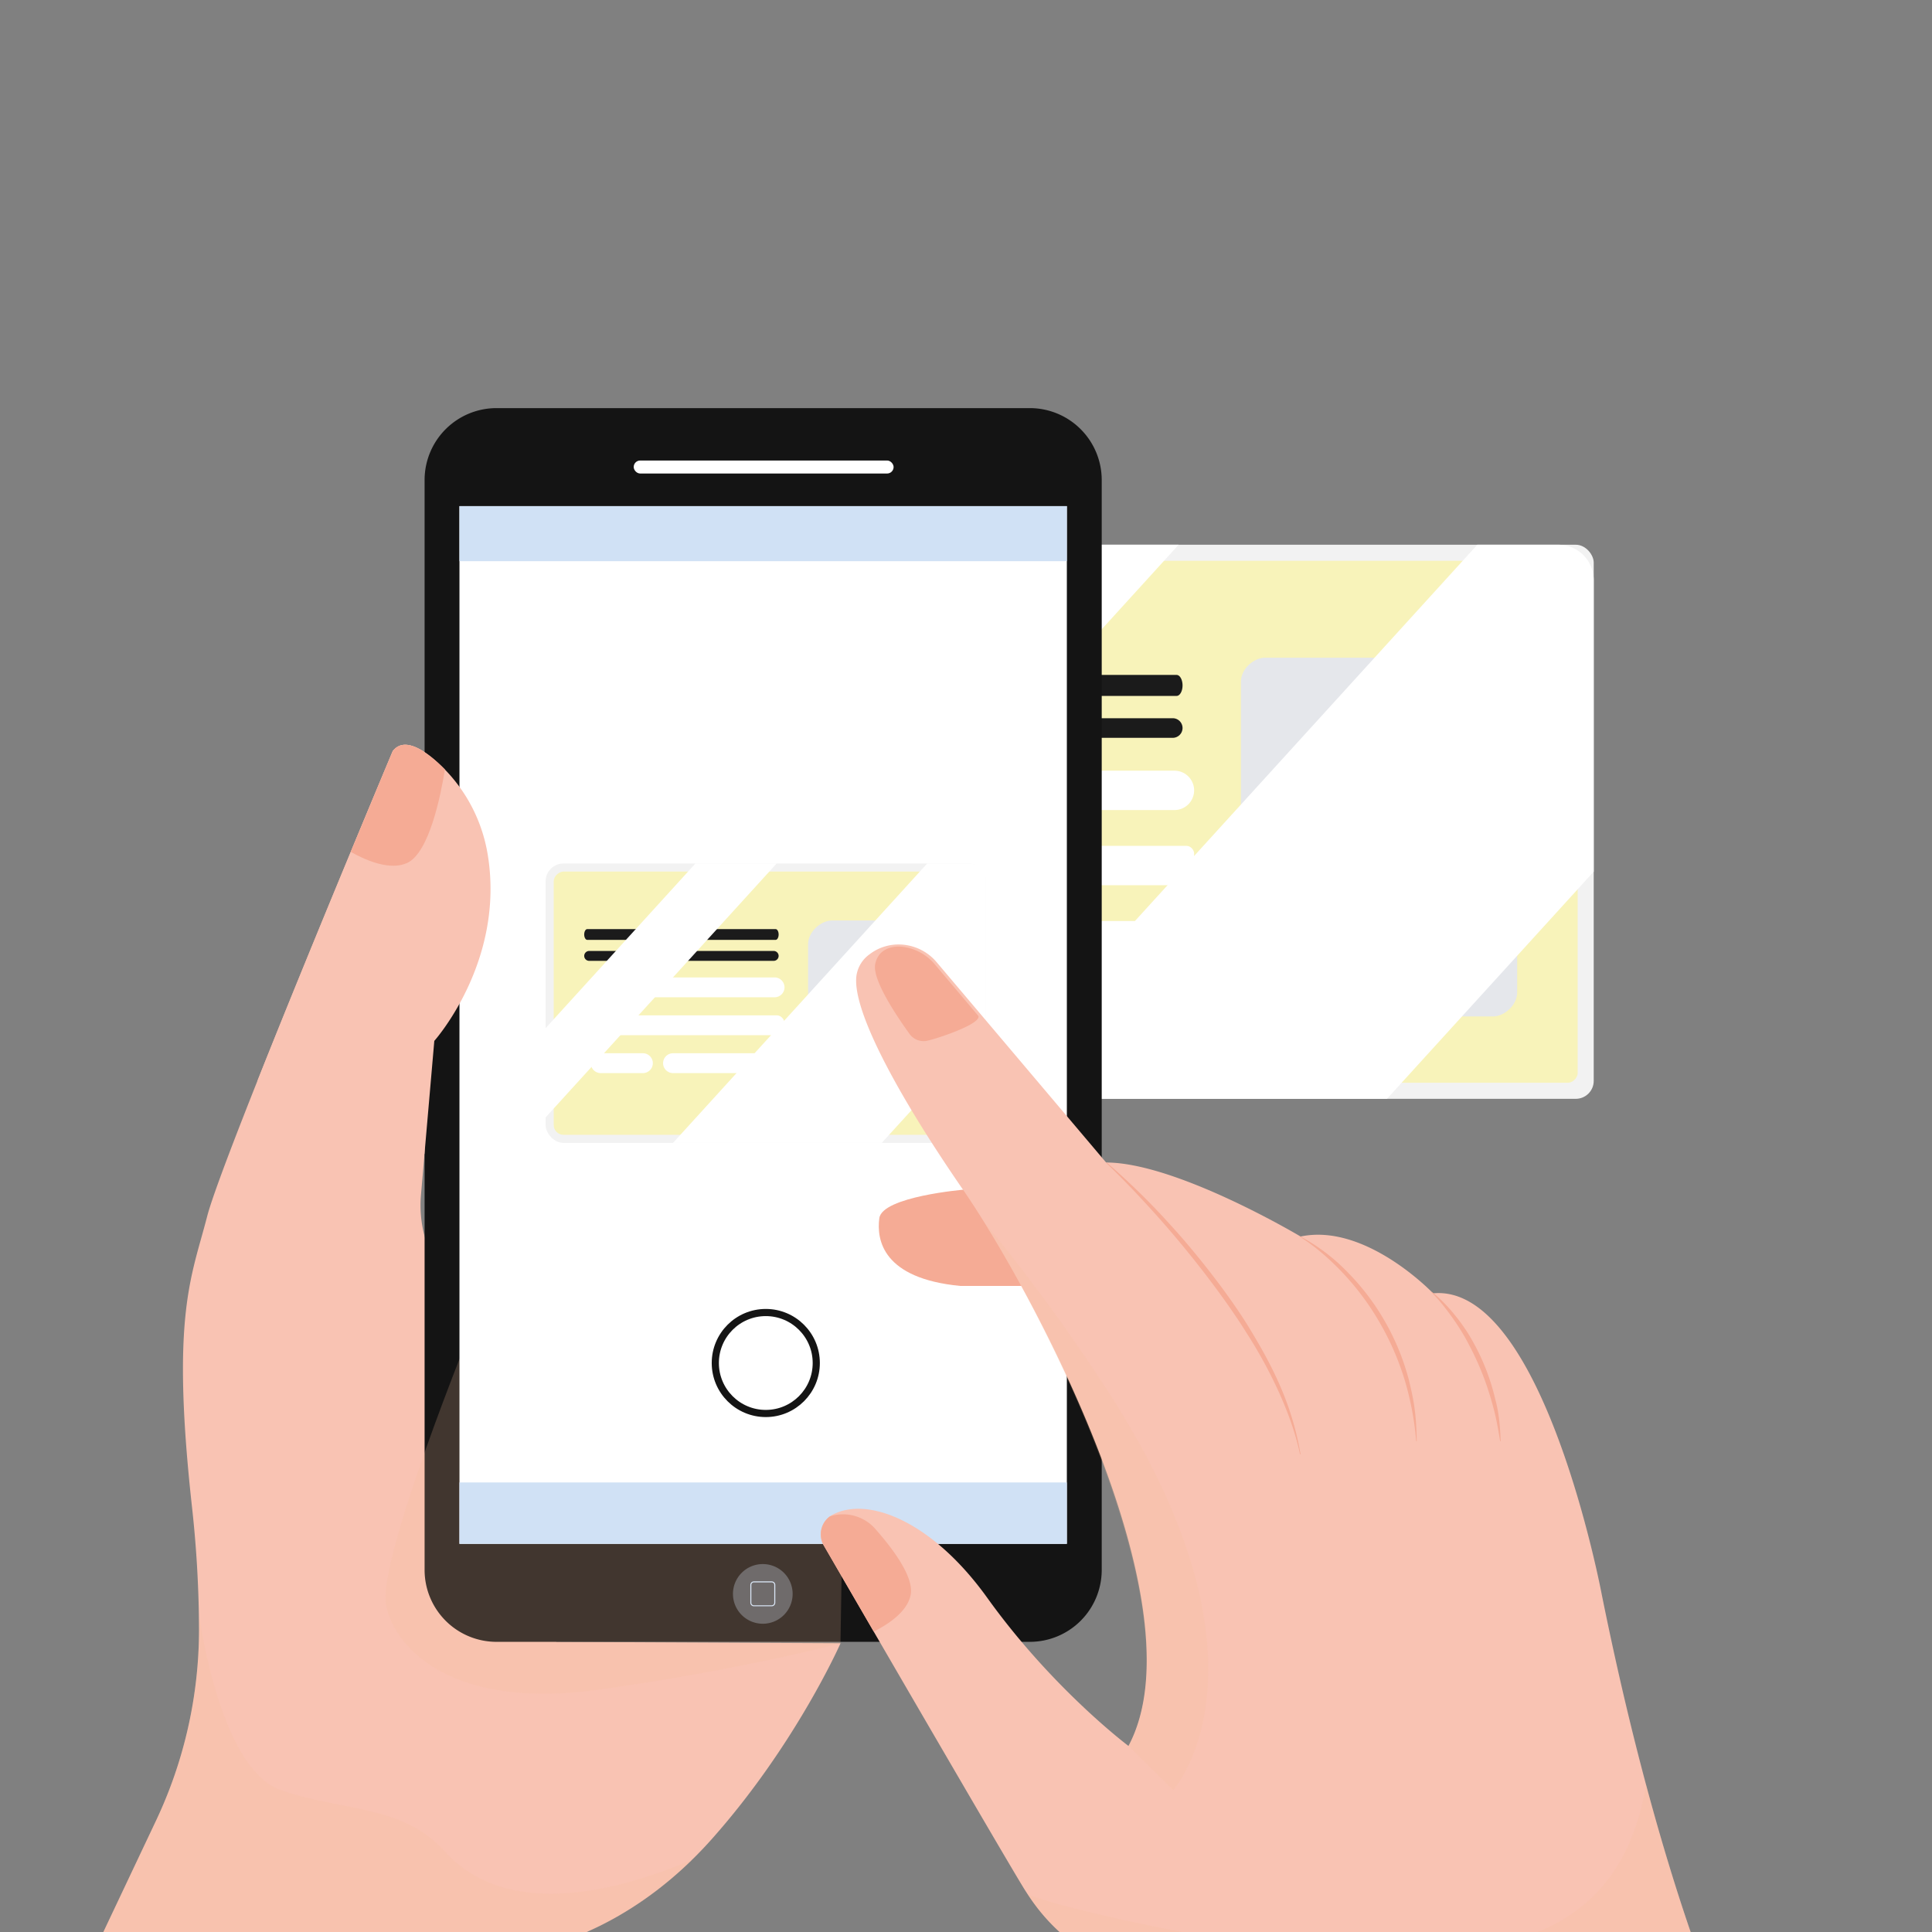 <svg xmlns="http://www.w3.org/2000/svg" viewBox="0 0 1080 1080"><rect x="0" y="0" width="1080" height="1080" fill="#808080" stroke="none"/><g data-name="Capa 1" style="isolation:isolate"><rect x="402.76" y="304.51" width="488.14" height="309.74" rx="10.03" fill="#f2f2f2"/><rect x="500.93" y="224.29" width="291.79" height="470.18" rx="5.47" transform="rotate(90 646.83 459.38)" fill="#f8f3ba"/><rect x="670.61" y="390.71" width="200.55" height="154.42" rx="13.46" transform="rotate(90 770.885 467.925)" fill="#e5e7eb"/><path d="M461.29 452.82h195.23a11 11 0 0 0 11-11 11 11 0 0 0-11-11H461.29a11 11 0 0 0-11 11 11 11 0 0 0 11 11Z" fill="#fff"/><rect x="450.29" y="472.85" width="217.23" height="22" rx="4.23" transform="rotate(180 558.905 483.845)" fill="#fff"/><path d="M544 536.87h110a11 11 0 0 0 11-11 11 11 0 0 0-11-11H544a11 11 0 0 0-11 11 11 11 0 0 0 11 11Zm-80.16 0h46.78a11 11 0 0 0 11-11 11 11 0 0 0-11-11h-46.78a11 11 0 0 0-11 11 11 11 0 0 0 11 11Z" fill="#fff"/><path d="M655.57 412.45H451a5.49 5.49 0 0 1-5.48-5.48 5.49 5.49 0 0 1 5.48-5.48h204.57a5.49 5.49 0 0 1 5.48 5.48 5.5 5.5 0 0 1-5.48 5.48Zm2.16-35.16H448.87c-1.82 0-3.31 2.64-3.31 5.87 0 3.22 1.49 5.86 3.31 5.86h208.86c1.83 0 3.32-2.64 3.32-5.86 0-3.23-1.49-5.87-3.32-5.87Z" fill="#1b1b1b"/><path d="M568.85 304.51 402.76 487.04v98.93l256.11-281.46h-90.02zm322.04 19.75a19.75 19.75 0 0 0-19.75-19.75h-45.3L544 614.25h231.34l115.55-127Z" style="mix-blend-mode:soft-light" fill="#fff"/><path d="M9.59 1181.86H266l21.27-57.25a81 81 0 0 1 42.66-45.51c18.57-8.4 43.56-23.65 67.79-50.85 47.14-52.91 72.15-109.67 72.15-109.67L311 917.8s14.3-88.88-64.67-206.92a66.79 66.79 0 0 1-11-42.94l7.48-86.08s53.67-60 20.74-134.37c0 0-31.48-43.59-44-27.64 0 0-95.1 226.46-103.76 260.14s-20.2 54.83-8.66 160.66a640.27 640.27 0 0 1 4.12 70.59 250.47 250.47 0 0 1-24.08 106.62Z" fill="#f9c3b3"/><path d="M248.71 1035c-23.8-26.42-56.86-22.25-91.62-34.3s-45.91-98.94-45.91-98.94c.06 3.28.08 6.46.08 9.53a250.47 250.47 0 0 1-24.08 106.62l-77.58 164H266l21.27-57.25a81 81 0 0 1 42.66-45.51c15.81-7.15 36.26-19.27 56.93-39.48-70.65 29.63-114.36 21.71-138.15-4.67Z" fill="#f6c19d" opacity=".2" style="mix-blend-mode:multiply"/><path d="M575.67 228.14H277.55a40.2 40.2 0 0 0-40.2 40.2V877.6a40.21 40.21 0 0 0 40.2 40.2h298.12a40.2 40.2 0 0 0 40.2-40.2V268.34a40.2 40.2 0 0 0-40.2-40.2Z" fill="#141414"/><path d="M264.51 740.42s-53.92 132-48.69 157 38 58.33 118.24 47.21 135.77-26 135.77-26 3.36-178.14 0-187.17-147.7-73.16-153.38-73.16-51.94 82.12-51.94 82.12Z" fill="#f6c19d" opacity=".2" style="mix-blend-mode:multiply"/><path fill="#fff" d="M256.84 282.93h339.54v580.09H256.84z"/><rect x="354.24" y="257.43" width="145.29" height="7.27" rx="3.63" fill="#fff"/><path d="M230.6 633.81s2.05 7.61 6.68 11.36l5.5-63.31s39.48-44.12 29.94-103.62a88.83 88.83 0 0 0-28.89-52.73c-8.84-7.77-18.56-13-24.28-5.66 0 0-44.72 106.5-75.62 184.29Z" fill="#f9c3b3"/><path d="M443.09 891a16.68 16.68 0 1 1-16.67-16.68A16.67 16.67 0 0 1 443.09 891Z" fill="#dbe8f8" opacity=".3"/><path d="M431.39 897.91h-9.95a2 2 0 0 1-2-2V886a2 2 0 0 1 2-2h9.95a2 2 0 0 1 2 2v9.94a2 2 0 0 1-2 1.97Zm-9.95-13.36A1.43 1.43 0 0 0 420 886v9.94a1.44 1.44 0 0 0 1.43 1.44h9.95a1.45 1.45 0 0 0 1.44-1.44V886a1.44 1.44 0 0 0-1.44-1.44Z" fill="#dbe8f8"/><path fill="#d0e1f5" d="M256.84 828.7h339.54v34.31H256.84zm0-545.77h339.54v30.78H256.84z"/><path d="M227.59 482.4c12.36-5.68 18.81-37.83 21.12-52.28-9.92-10-22.36-19-29.16-10.27 0 0-9.85 23.46-23.49 56.38 9.33 5.2 22.29 10.42 31.53 6.17Z" fill="#f5ab95"/><rect x="305" y="482.69" width="246.17" height="156.2" rx="10.03" fill="#f2f2f2"/><rect x="354.51" y="442.23" width="147.15" height="237.11" rx="5.47" transform="rotate(90 428.08 560.79)" fill="#f8f3ba"/><rect x="440.08" y="526.16" width="101.14" height="77.87" rx="13.46" transform="rotate(90 490.645 565.095)" fill="#e5e7eb"/><path d="M334.52 557.48H433a5.57 5.57 0 0 0 5.55-5.55 5.56 5.56 0 0 0-5.55-5.54h-98.48a5.56 5.56 0 0 0-5.55 5.54 5.57 5.57 0 0 0 5.55 5.55Z" fill="#fff"/><rect x="328.97" y="567.58" width="109.55" height="11.09" rx="4.23" transform="rotate(180 383.745 573.125)" fill="#fff"/><path d="M376.22 599.87h55.47a5.56 5.56 0 0 0 5.54-5.55 5.56 5.56 0 0 0-5.54-5.55h-55.47a5.57 5.57 0 0 0-5.55 5.55 5.57 5.57 0 0 0 5.55 5.55Zm-40.42 0h23.6a5.56 5.56 0 0 0 5.54-5.55 5.56 5.56 0 0 0-5.54-5.55h-23.6a5.56 5.56 0 0 0-5.54 5.55 5.56 5.56 0 0 0 5.54 5.55Z" fill="#fff"/><path d="M432.49 537.12H329.35a2.77 2.77 0 0 1-2.77-2.76 2.78 2.78 0 0 1 2.77-2.77h103.14a2.78 2.78 0 0 1 2.77 2.77 2.77 2.77 0 0 1-2.77 2.76Zm1.09-17.73H328.26c-.92 0-1.68 1.33-1.68 3 0 1.63.76 3 1.68 3h105.32c.92 0 1.68-1.33 1.68-3s-.76-3-1.68-3Z" fill="#1b1b1b"/><path d="M388.76 482.69 305 574.74v49.89l129.16-141.94h-45.4zm162.41 9.96a10 10 0 0 0-10-10h-22.81L376.22 638.89h116.67l58.28-64Z" style="mix-blend-mode:soft-light" fill="#fff"/><path d="M539 665s-45.86 3.84-47.46 16 1.92 33.67 45.21 37.84h44.85s-13.42-37.2-12.78-38.48S539 665 539 665Z" fill="#f5ab95"/><path d="M465.37 846.76a12.45 12.45 0 0 0-4.85 17.24c21.11 36.4 105 181 112.58 192.8 8.66 13.47 29.83 45.22 100.06 61.58s99.09 63.49 99.09 63.49h216.46s-51-80.81-93.32-290.54c0 0-32.71-174.13-94.28-168.36 0 0-37.52-39.45-74.08-31.75 0 0-69.27-41.37-108.71-41.37l-94.75-112c-9.37-11.08-25.9-13.25-37.43-4.43a17.92 17.92 0 0 0-7.32 11.58c-2.89 18.28 21.17 64.46 59.65 120.25S672.19 898.05 630.83 976c0 0-42.33-31.75-78.89-82.74-30.62-42.72-66.63-57.08-86.57-46.5Z" fill="#f9c3b3"/><path d="M618.67 649.88a396.59 396.59 0 0 1 35.48 34.7c15 16.36 34 40.6 45.15 59.33 14.05 23.16 23.32 43.46 27.71 69l-.29.06c-5-23.95-18.23-49.75-29.72-67.58-8.59-13.93-24.5-36.07-44.56-59.27-10.08-11.62-22.86-25.35-34-36Zm107.74 41.03a107 107 0 0 1 27.42 20.79 133 133 0 0 1 20.77 27.71 135.14 135.14 0 0 1 13 32.09c2.49 10.47 4.1 17.56 4.36 34.12h-.29a167.83 167.83 0 0 0-6.24-33.5 152.07 152.07 0 0 0-13.34-31.32 148.24 148.24 0 0 0-19.94-27.59c-7.24-7.93-16.72-16.49-25.88-22.08Zm73.9 31.24c9.05 6.84 18.21 19 22.65 27.14a122.18 122.18 0 0 1 12.93 33c2.14 7.81 2.68 15.4 3 23.35h-.29c-1.33-7.7-2.17-13.44-4.91-22.76a158.69 158.69 0 0 0-13.14-32.3c-3.36-6.72-12.1-20-20.38-28.23Zm-291.25 169.4c1.92-9.74-9.43-25.19-19.73-36.84a23.94 23.94 0 0 0-25.51-7 12.45 12.45 0 0 0-3.3 16.23c5.68 9.78 15.88 27.38 27.92 48.12 9.02-4.55 18.85-11.5 20.62-20.51Zm9.1-309.74c5.47-1.09 30.3-9.35 28.78-13.87l-24.49-29a27.86 27.86 0 0 0-18.67-9.75h-.11a12.79 12.79 0 0 0-1.28-.06c-3.28 0-11.37.94-13.15 9.83s12.78 30.13 19.19 39a9.65 9.65 0 0 0 9.73 3.85Z" fill="#f5ab95"/><path d="M772.25 1181.86h216.46s-33.43-53-68.62-184.49c-15.45 96.83-100.66 91.25-134.47 96.62-38.94 6.18-190.09-25.33-211.26-35.26 9.42 14.38 31.74 44 98.8 59.64 70.23 16.35 99.09 63.49 99.09 63.49ZM549.91 682.79C592.35 751 668.5 907.64 630.83 976l25 24.68s63.18-70-37.36-224.34a1027.84 1027.84 0 0 0-68.56-93.55Z" fill="#f6c19d" opacity=".2" style="mix-blend-mode:multiply"/><circle cx="428.08" cy="761.93" r="28.22" fill="none" stroke="#141414" stroke-miterlimit="10" stroke-width="4"/></g></svg>